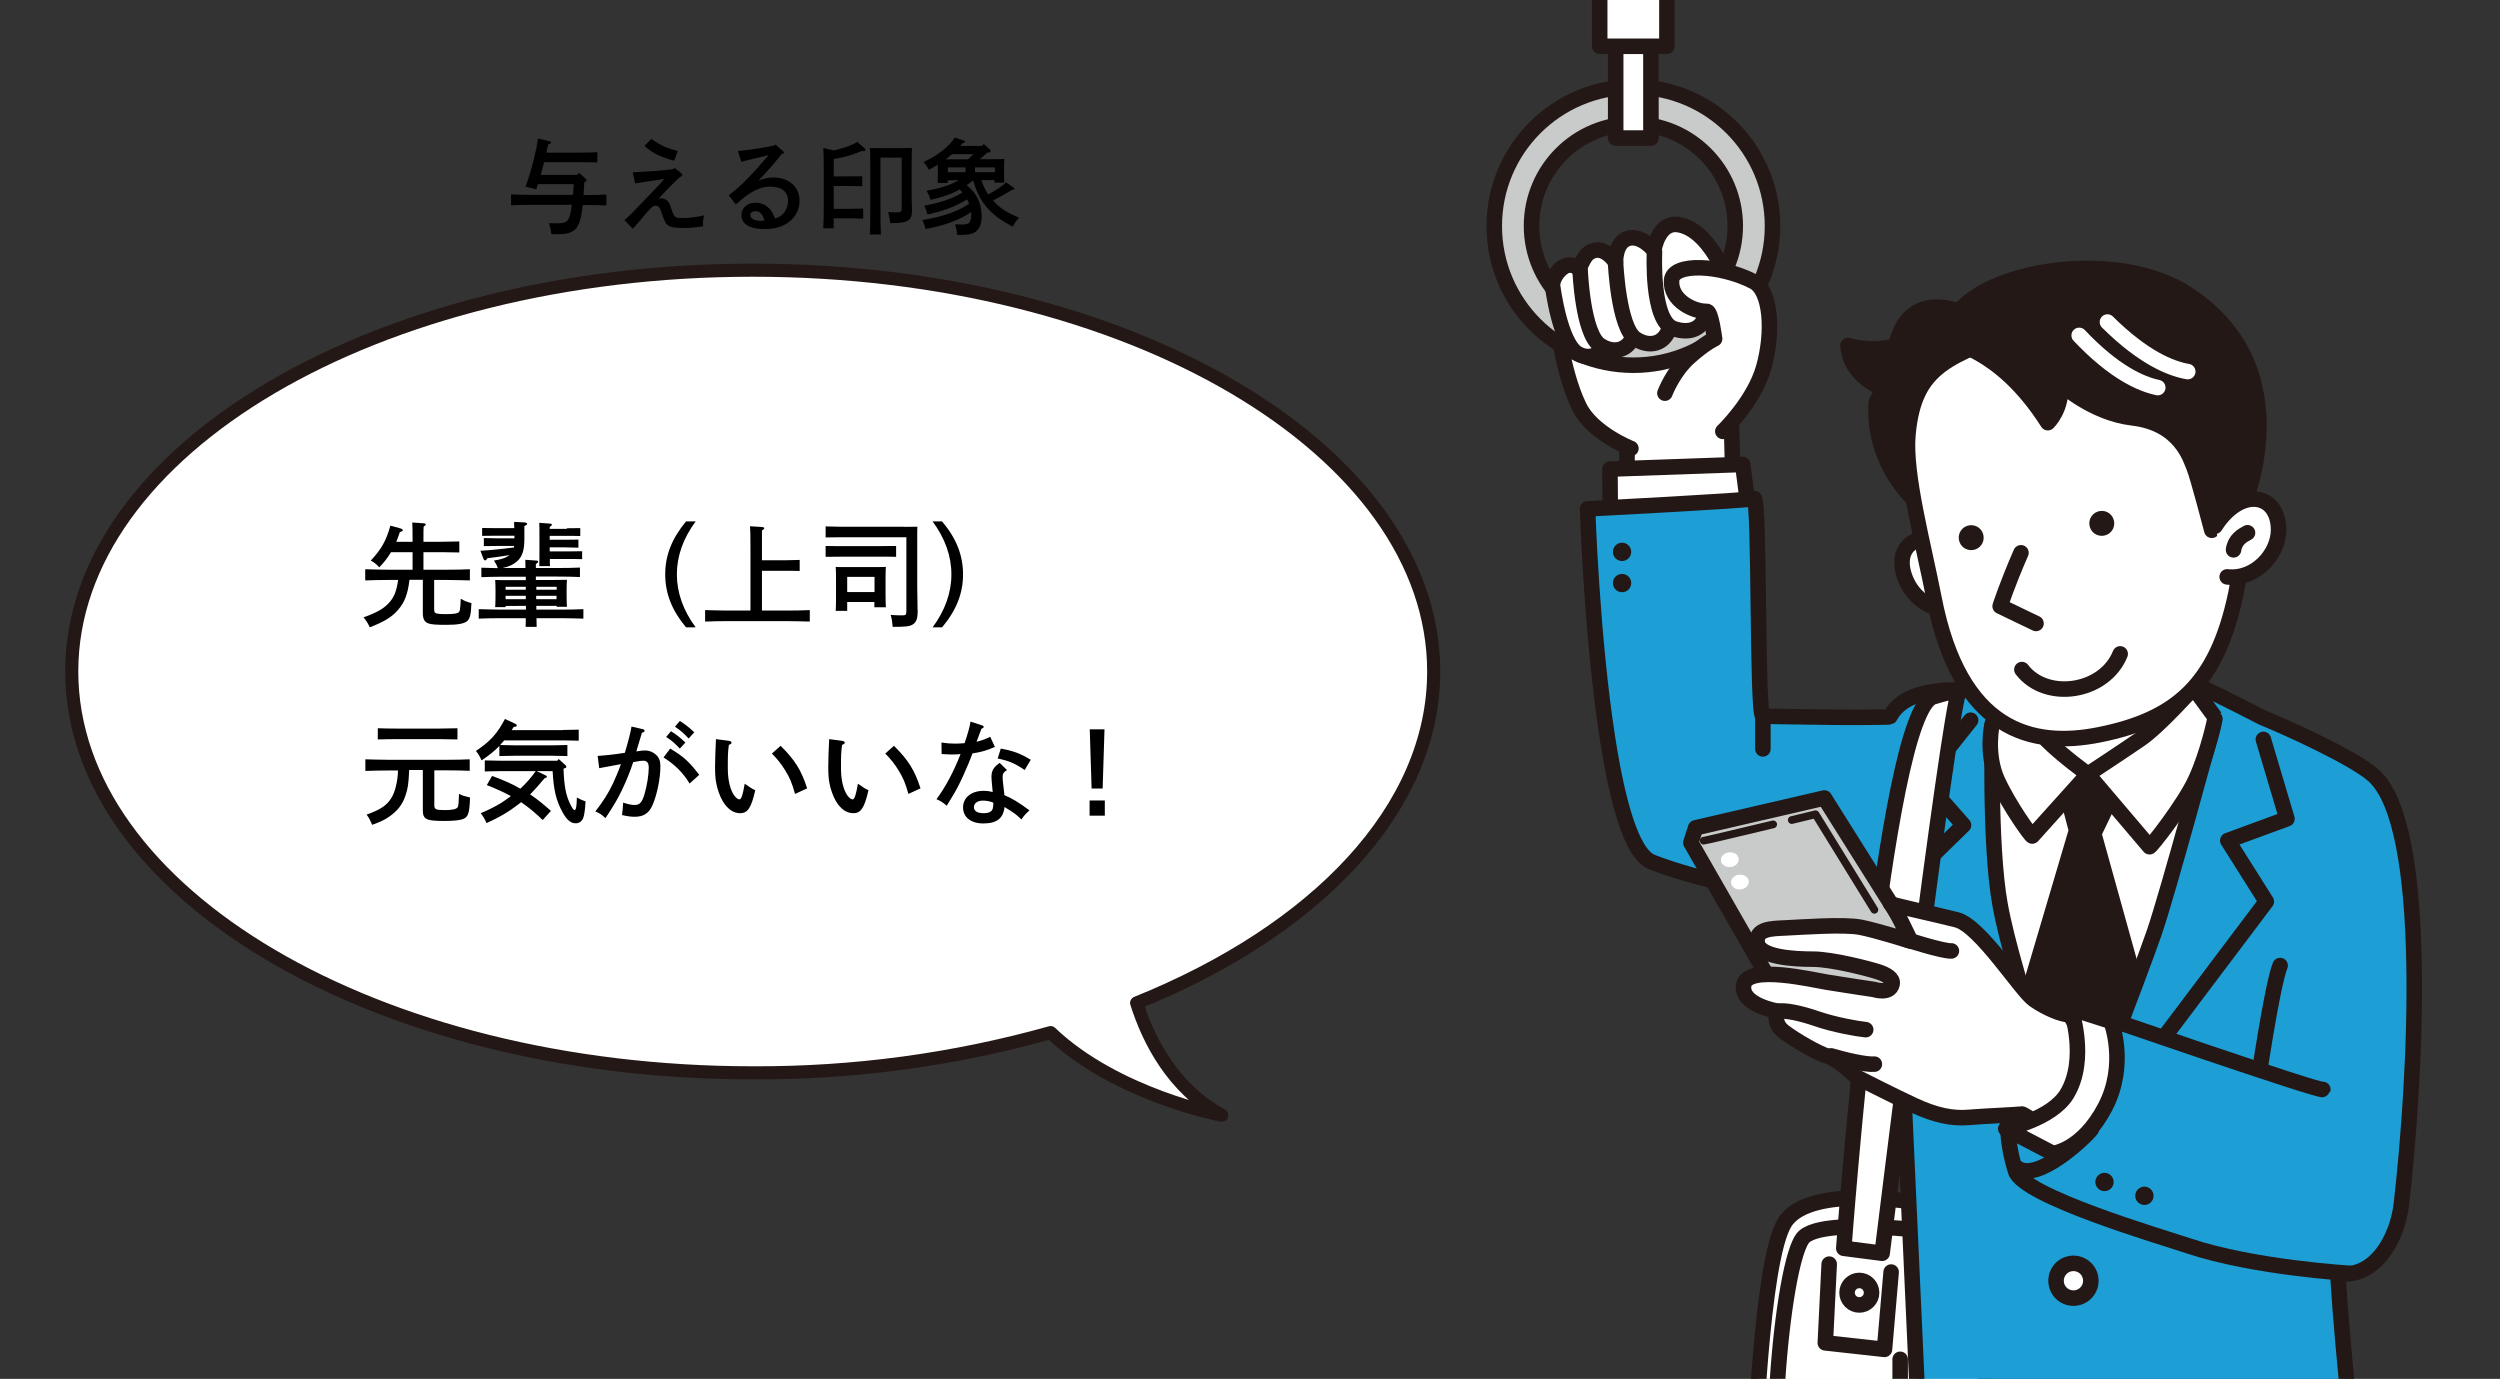<?xml version="1.0" encoding="utf-8"?>
<!-- Generator: Adobe Illustrator 26.0.3, SVG Export Plug-In . SVG Version: 6.00 Build 0)  -->
<svg version="1.1" id="レイヤー_1" xmlns="http://www.w3.org/2000/svg" xmlns:xlink="http://www.w3.org/1999/xlink" x="0px"
	 y="0px" viewBox="0 0 1610 888" style="enable-background:new 0 0 1610 888;" xml:space="preserve">
<rect x="0" y="0" width="1610" height="888" fill="#333333" stroke="none"/>
<style type="text/css">
	.st0{fill:#FFFFFF;stroke:#231815;stroke-width:8.44;stroke-linecap:round;stroke-linejoin:round;}
	.st1{fill:#FFFFFF;stroke:#231815;stroke-width:10;stroke-linecap:round;stroke-linejoin:round;stroke-miterlimit:10;}
	.st2{fill:#C9CACA;stroke:#231815;stroke-width:10;stroke-linecap:round;stroke-linejoin:round;stroke-miterlimit:10;}
	.st3{fill:#1D9FD6;stroke:#231815;stroke-width:10;stroke-linecap:round;stroke-linejoin:round;stroke-miterlimit:10;}
	.st4{fill:#FABE00;stroke:#231815;stroke-width:10;stroke-linecap:round;stroke-linejoin:round;stroke-miterlimit:10;}
	.st5{fill:none;stroke:#231815;stroke-width:10;stroke-linecap:round;stroke-linejoin:round;stroke-miterlimit:10;}
	.st6{fill:#231815;}
	.st7{fill:#231815;stroke:#231815;stroke-width:10;stroke-linecap:round;stroke-linejoin:round;stroke-miterlimit:10;}
	.st8{fill:none;stroke:#FFFFFF;stroke-width:10;stroke-linecap:round;stroke-linejoin:round;stroke-miterlimit:10;}
	.st9{fill:none;stroke:#231815;stroke-width:5;stroke-linecap:round;stroke-linejoin:round;stroke-miterlimit:10;}
	.st10{fill:#FFFFFF;}
	.st11{fill:none;}
</style>
<g id="レイヤー_2_00000061447833367632744990000008809115843753531325_">
	<g id="レイヤー_1-2">
		<path class="st0" d="M923.3,432.4c0-142.6-196.3-258.4-438.5-258.4S46.2,289.7,46.2,432.4s196.4,258.5,438.6,258.5
			c64.8,0.3,129.4-8.4,191.8-25.9c42.3,40.4,110.2,53.2,110.2,53.2c-31.6-17.3-47.2-48.3-54.8-72.3
			C847.5,599.3,923.3,521,923.3,432.4z"/>
	</g>
</g>
<g>
	<path d="M377.3,115.2c0.3,0.3,0.5,0.6,0.5,0.9c0,0.4-0.3,0.7-1.5,1.3c-0.2,2.7-0.3,5.4-0.5,8.2h1.5c4.2,0,9.8-0.1,13.2-0.3v7
		c-3.5-0.1-9.2-0.3-13.2-0.3h-2c-0.7,6.6-1.7,10.7-3.1,13.3c-1.6,2.9-3.7,4.3-7.5,5.1c-2.1,0.4-2.3,0.4-9.6,0.4
		c-0.4-3.1-0.7-4.4-1.5-7.1c3.5,0.1,3.5,0.1,4.3,0.1c5.7,0,7.3-0.7,8.5-3.4c0.8-1.8,1.4-4.5,1.9-8.5h-26c-3.7,0-9.6,0.1-13.2,0.3v-7
		c3.5,0.1,9.4,0.3,13.2,0.3H369c0.2-2.3,0.3-4.6,0.5-6.9h-23.1c-0.3,1.1-0.7,2.2-1,3.3l-7-1.7c1.1-2.4,3.9-11.5,5.4-17.7
		c1.5-6.2,1.9-8,2.7-13.3l7.5,1.8c0.5,0.1,0.9,0.5,0.9,0.9c0,0.4-0.2,0.5-1.1,0.8l-0.7,0.3c-0.4,1.5-0.5,1.7-1.1,4.8l-0.1,0.5h20.9
		c3.5,0,8.8-0.1,11.9-0.3v6.6c-3.1-0.1-8.4-0.2-11.9-0.2h-22.4c-0.7,2.8-1.4,5.5-2.1,8.2h23.5l1.1-1.3L377.3,115.2z"/>
	<path d="M402.1,141.7c3.7-3.1,3.7-3.1,11.4-11.2c10.6-11,11.4-11.8,14.3-15.3c-10.6,1.6-16.9,2.6-18.8,2.9l-1.5-7.1
		c13.1-0.7,16.5-1,25.1-1.9c0.9-0.2,1.1-0.3,1.9-0.9c0.6,0.5,1.1,0.8,1.3,1c2.8,2.1,3.6,2.9,3.6,3.5c0,0.3-0.2,0.6-0.7,0.9
		c-0.6,0.3-0.8,0.5-1.4,0.9c-0.5,0.5-0.5,0.5-1.7,1.6c-2.9,2.9-5.7,5.6-8.3,8.4c-1.7,1.9-1.9,2.1-3.3,3.5c0.9-0.3,1.3-0.3,1.9-0.3
		c1.8,0,3.5,0.9,4.5,2.3c0.7,0.9,0.9,1.3,2.4,5.8c1.5,4.2,2,4.6,6.6,4.6c4.8,0,8.2-0.4,14.1-1.7c-0.5,1.9-1,3.5-0.7,7
		c-5.8,0.9-8.4,1.1-12.3,1.1c-6.2,0-8.7-0.5-10.5-1.8c-1-0.8-1.4-1.5-2.3-3.5c-0.5-1.3-1.4-3.6-1.7-4.6c-1.2-3.5-1.9-4.4-3.8-4.4
		c-1.9,0-2.9,0.9-11.2,10.9c-1.7,1.9-2.1,2.5-3.5,3.9L402.1,141.7z M434.2,103.5c-8.8-2.3-13.9-4.8-19.1-9.5l4.3-4.6
		c5.7,4.1,9.8,6,17.1,7.8L434.2,103.5z"/>
	<path d="M475.2,97.2c5.7-0.3,16.9-2.1,23.3-3.5l0.9-0.6l4.8,4.2c0.5,0.5,0.7,0.7,0.7,0.9c0,0.4-0.3,0.6-0.9,0.8l-0.6,0.2
		c-5.6,7-8.5,10.3-15,17.2c3.9-1.6,6.2-2.1,9.6-2.1c10,0,16.9,6,16.9,14.9c0,5.2-2.1,9.8-6,13.1c-4.1,3.5-9.5,5.2-16.7,5.2
		c-9.4,0-14.7-3.2-14.7-9c0-4.6,3.9-8,9-8c3.9,0,7.7,1.9,10,5c0.9,1.3,1.4,2.3,2.6,5.2c2.6-0.8,3.9-1.5,5.3-3.1
		c1.9-2.1,3.1-5.1,3.1-8.2c0-5.9-4-9.2-11.4-9.2c-5.3,0-10.2,1.9-16.4,6.6c-1.7,1.3-3,2.3-5.8,4.9l-4.6-6
		c7.4-5.4,14.1-12.1,25.7-25.8c-5.3,1.3-6.1,1.5-9.2,2.2l-3.7,0.9c-1.1,0.3-3.9,0.9-4.7,1.2L475.2,97.2z M486.4,136
		c-1.9,0-3.2,1-3.2,2.5c0,2.2,2.7,3.7,6.8,3.7c0.8,0,0.9,0,2.3-0.2C491.1,137.6,489.3,136,486.4,136z"/>
	<path d="M537,96.9c5.2-1.3,10.5-2.7,15.1-5.5l4.8,4.2c0.3,0.3,0.5,0.5,0.5,0.8c0,0.8-0.5,0.9-2.5,0.9c-7.6,2.9-9.2,3.5-17.9,5.1
		c-0.1,2.9-0.1,5.7-0.1,8.5v2.7h9.1c2.7,0,6.8-0.1,9.3-0.1v6.4c-2.5-0.1-6.6-0.1-9.3-0.1h-9.1v14.7h9.8c2.7,0,6.8-0.1,9.2-0.2v6.5
		c-2.5-0.1-6.6-0.2-9.2-0.2h-9.8v6.4h-6.7c0.2-3.7,0.3-8.8,0.3-15.5v-20.6c0-8.6-0.1-14-0.3-15.6L537,96.9z M560.5,105.9
		c-0.1-8.5-0.1-8.5-0.3-10.6c2,0.1,3.3,0.1,6.9,0.1h13.6c3.5,0,4.8-0.1,6.6-0.1c-0.1,2.1-0.2,6.6-0.2,10.6v21l0.1,4.6
		c0,0.9,0,1.9,0.1,3v1.3c0,3.3-0.7,4.9-2.3,6c-2.1,1.4-4.6,1.9-10.8,1.9h-0.9c-0.1-1.7-0.5-3.5-1.3-7.2c2.1,0.2,2.9,0.3,4.8,0.3
		c3.5,0,3.9-0.3,3.9-2.8v-32.5H567v30.1c0,8.6,0.1,15.1,0.3,19.4h-7.1c0.2-4.4,0.3-10.8,0.3-19.4V105.9z"/>
	<path d="M626.7,116.2c-1.4,1.1-2.8,2.1-4.2,3.1c3.5,2.7,5.6,5.3,7.4,9c1.5,3.3,2.3,7,2.3,11.5c0,4.9-1.9,8.6-5.1,10.2
		c-1.9,0.9-4.8,1.3-9.2,1.3h-1.5c-0.3-3.3-0.3-3.3-1.3-6.9c1.9,0.1,2.7,0.2,3.8,0.2c2.5,0,3.8-0.2,4.6-0.7c1.3-0.7,2-2.7,2-5.8
		c0-0.5,0-1-0.1-1.5c-7.8,5.2-16.7,8.5-29.3,10.9c-1-3.4-1.1-3.5-2.1-5.8c7.2-1.2,11.8-2.3,17.9-4.4c5.1-1.9,8-3.3,12.2-6.1
		c-0.3-0.8-0.9-2.1-1.3-2.8c-7.5,4.6-15.4,7.6-25.5,9.7c-0.7-2.7-1.2-4-2.1-5.6c10.9-2.1,18.2-4.6,24.6-8.5L618,122
		c-5.4,3.1-11.2,5-18.7,6.7c-1-3.2-1.3-3.7-2.7-5.8c9.1-1.7,15.2-3.6,20.8-6.8h-7.1v1.7h-6.5c0.1-1.5,0.2-3.8,0.2-7V106
		c-1.8,1.1-3.7,2.2-5.8,3.3c-1.5-2.7-1.5-2.7-3.5-4.9c9.6-4.6,15.9-9.5,20.2-15.8l5.8,1.9c0.5,0.2,0.8,0.4,0.8,0.7
		c0,0.5-0.1,0.5-1.6,1l-1.6,1.8h14.1l1.1-1.3l3.7,3.3c0.5,0.4,0.7,0.9,0.7,1.3c0,0.7-0.3,0.9-2.2,1l-0.2,0.2c-2.2,2.1-3.1,2.9-4.6,4
		h8.6c2.9,0,5,0,7.3-0.1c-0.1,1.2-0.2,3.7-0.2,5.8v2.5c0,3.1,0.1,5.4,0.2,6.9h-6.4v-1.6h-8.4c1.1,3.2,2.5,6.4,4.4,9.2
		c2.3-1.3,4.6-2.5,6.8-4c1.7-1.2,3.3-2.4,4.8-3.7l4.7,3.3c0.5,0.3,0.6,0.5,0.6,0.7c0,0.5-0.3,0.7-1.6,0.8c-4.7,2.9-7.8,4.6-12.2,6.8
		c0.3,0.3,0.6,0.7,0.9,1c3.9,4.1,7.6,6.4,15.9,10.2c-2.4,2.5-2.6,2.7-4,5.7c-8.2-4.3-13.1-8-17.3-13.1c-3.8-4.6-6-9.2-8.4-16.9
		H626.7z M623.4,102.6c1.2-1,2.3-2.1,3.4-3.3h-13.7c-1.3,1.1-2.6,2.2-4,3.3H623.4z M621.8,107.8h-11.4v3.1h11.4V107.8z M640.7,110.9
		v-3.1h-12.8v3.1H640.7z"/>
</g>
<g>
	<path d="M279.6,392.4c0,1.8,0.4,2.4,1.7,2.7c1.3,0.3,2.8,0.4,5.3,0.4c5.9,0,8.2-0.4,9-1.4c0.5-0.6,0.7-1.5,0.9-4.1
		c0.1-1.6,0.1-2.9,0.2-4.4c2.7,1.5,3.6,1.9,6.9,2.8c-0.3,7.4-0.9,10.1-2.9,11.7c-1.8,1.5-5.9,2.3-12.9,2.3c-6.9,0-9.9-0.2-11.9-0.9
		c-2.5-0.9-3.6-2.8-3.6-6.7v-21.4h-8.6c-1.1,9.2-3.1,14.4-7.2,19.2c-3.9,4.6-8.8,7.7-18.4,11.4c-1.2-2.8-2.5-4.7-4-6.4
		c9.1-3.3,13.3-5.8,16.8-9.8c3.1-3.6,4.5-7.4,5.5-14.3h-6.6c-4,0-10.6,0.1-14.6,0.3v-7.2c3.8,0.1,10.4,0.3,14.6,0.3h15.9v-11.3
		h-13.9c-2.2,3.7-4.7,6.9-7.6,9.8c-1.4-1.8-3.1-3.1-5.4-4.4c6.9-7.4,10-13,12.6-22.5l6.5,1.8c0.9,0.3,1.5,0.7,1.5,1.2s0,0.5-1.9,1.2
		c-0.7,2.2-1.5,4.3-2.3,6.2h10.5v-1.5c0-5.8-0.1-8.8-0.2-10.9l7.4,0.5c0.8,0.1,1.3,0.3,1.3,0.7s-0.4,0.8-1.4,1.5
		c-0.1,1.7-0.1,3.6-0.1,8.2v1.5h11.5c3.5,0,8.5-0.1,11.6-0.2v7.1c-3.1-0.1-8.1-0.2-11.6-0.2h-11.5v11.3h15.4
		c4.6,0,10.8-0.1,14.5-0.3v7.2c-3.9-0.1-10.1-0.3-14.5-0.3h-8.5V392.4z"/>
	<path d="M325.6,390.3v0.7h-6.7c0.1-1.5,0.2-4.2,0.2-6.8v-4.3c0-2.3-0.1-5.1-0.2-6.4c2.6,0.1,4.8,0.1,8,0.1h11.7v-2.2h-14.1
		c-4,0-10.6,0.1-14.5,0.3v-6.1c2.7,0.1,6.9,0.2,10.6,0.3c-0.7-2-1.2-2.9-2.5-4.9c4.4-0.7,7.1-1.5,9.3-3c0.2-0.1,0.6-0.4,0.8-0.5
		c-5.2,0.8-9.8,1.5-14.3,2c-0.6,1-1,1.4-1.5,1.4c-0.4,0-0.8-0.4-1-0.9l-2-5.3c7-0.4,13.4-1.1,21.5-2.1c0.1-0.4,0.1-0.7,0.2-1h-10.7
		c-2.4,0-6.5,0.1-8.8,0.1v-5.2c2.2,0.1,6,0.2,8.8,0.2h10.9V345h-12.1c-2.4,0-6.5,0.1-8.7,0.1v-5.1c2.1,0.1,5.9,0.1,8.7,0.1h12
		c-0.1-1-0.1-2.3-0.1-4l6.4,0.3c1.2,0.1,2,0.4,2,1c0,0.4-0.4,0.7-1.8,1.4v8.2c0,7.3-1.3,11.4-4.6,14.4c-2.6,2.2-4.8,3.4-9.5,4.4
		h14.8c0-2.6-0.1-4.2-0.1-5.3l7.1,0.5c0.7,0,1.2,0.3,1.2,0.7c0,0.4-0.4,0.9-1.5,1.5v2.6h13.9c4.6,0,10.8-0.1,14.5-0.3v6.1
		c-3.9-0.2-10.1-0.3-14.5-0.3h-13.9v2.2H357c3.3,0,5.5-0.1,8.1-0.1c-0.1,1.3-0.2,4.1-0.2,6.4v3.6c0,3.2,0.1,5.7,0.2,7.4h-6.6v-0.6
		h-13.1v2.4h15.8c4.6,0,10.8-0.1,14.5-0.3v6.1c-3.9-0.1-10.1-0.3-14.5-0.3h-15.7c0,2.3,0.1,4.3,0.1,5.6h-7.1
		c0.1-1.5,0.1-3.4,0.1-5.6h-15.8c-4,0-10.6,0.1-14.5,0.3v-6.1c3.8,0.1,10.4,0.3,14.5,0.3h15.9v-2.4H325.6z M338.6,377.9h-13v1.9h13
		V377.9z M325.6,383.7v2.2h13v-2.2H325.6z M358.5,379.8v-1.9h-13.1v1.9H358.5z M345.3,385.9h13.1v-2.2h-13.1V385.9z M365,340.2
		c2.8,0,6.5-0.1,8.7-0.1v5.1c-2.2-0.1-6.3-0.1-8.7-0.1h-11v2.5h9.7c2.8,0,6.6-0.1,8.8-0.1v5.2c-2.2-0.1-6.3-0.2-8.8-0.2H354v2.6
		h12.1c2.8,0,6.6-0.1,8.8-0.1v5.1c-2.3-0.1-6.3-0.1-8.8-0.1h-12c0,1.9,0,3.4,0.1,4.6h-6.9c0.1-2.6,0.1-5.9,0.1-10.7v-6.3
		c0-5.8,0-8.9-0.1-10.9l6.9,0.5c0.8,0,1.2,0.3,1.2,0.7s-0.4,0.8-1.4,1.5v1.2H365z"/>
	<path d="M448,335.8c-8,10.8-12.1,22.3-12.1,34.1c0,11.7,4.1,23.3,12.1,34.1h-6.2c-9.1-10.9-13.4-21.8-13.4-34.1
		c0-12.3,4.3-23.1,13.4-34.1H448z"/>
	<path d="M483.3,352c0-7.2-0.1-11-0.3-13.1l7.9,0.5c0.8,0.1,1.3,0.4,1.3,0.7c0,0.4-0.4,0.9-1.5,1.5v19.2h15.5c2.8,0,6.6-0.1,8.8-0.2
		v7.1c-2.3-0.1-6.3-0.1-8.8-0.1h-15.5v25.6H507c4.6,0,10.8-0.1,14.5-0.3v7.4c-3.9-0.1-10.1-0.3-14.5-0.3h-38.4
		c-4,0-10.6,0.1-14.5,0.3v-7.4c3.8,0.1,10.4,0.3,14.5,0.3h14.7V352z"/>
	<path d="M577.1,358.6c-2.6-0.1-7.4-0.1-10.1-0.1h-25.1c-3.1,0-7.2,0.1-10.2,0.1v-7c2.8,0.1,6.9,0.1,10.2,0.1H567
		c2.9,0,7.7-0.1,10.1-0.1V358.6z M582.3,339.3c6.4-0.1,6.4-0.1,8.5-0.1c-0.1,1.3-0.1,4.1-0.1,6.5v31.9c0,3,0.1,6.7,0.2,14.6
		c0,0.1,0.1,0.3,0.1,1.2c0,4.8-0.8,7-2.8,8.5c-2.1,1.5-4.5,1.8-13.3,1.8c-0.3-3.6-0.6-5.2-1.3-7.7c3.1,0.2,4.8,0.3,7.1,0.3
		c2.7,0,3-0.3,3-3V346h-43.2c-2.4,0-6.5,0.1-8.8,0.1v-7.1c2.2,0.1,6,0.2,8.8,0.2H582.3z M545.6,387.6v5.8h-7.4
		c0.1-1.8,0.2-4.2,0.2-7.7v-14.1c0-2.3-0.1-5.2-0.2-6.5c1.6,0.1,3.1,0.1,5.3,0.1h21.7c2.2,0,3.6-0.1,5.3-0.1
		c-0.1,1.3-0.2,4.2-0.2,6.5v11.9c0,3.4,0.1,5.9,0.2,7.6h-7.4v-3.4H545.6z M563.2,371.5h-17.6v9.8h17.6V371.5z"/>
	<path d="M600.6,404c8-10.8,12.1-22.3,12.1-34.1c0-11.7-4.1-23.3-12.1-34.1h6.1c9.2,10.9,13.5,21.8,13.5,34.1
		c0,12.3-4.3,23.1-13.5,34.1H600.6z"/>
	<path d="M263.5,496.1c-0.4,8.9-0.8,11.6-2.4,16.3c-1.9,5.7-5.1,9.8-10.4,13.5c-2.8,2-5.4,3.2-11,5.3c-1.2-2.8-2-4.4-3.6-6.6
		c8.3-3,12-5.3,15-9.3c2.1-2.8,3.4-6.2,4.4-11.3c0.4-2.3,0.7-4.3,0.8-7.8h-6.5c-4,0-10.6,0.1-14.5,0.3V489
		c3.8,0.1,10.4,0.3,14.5,0.3H288c4.6,0,10.8-0.1,14.5-0.3v7.4c-3.9-0.2-10.1-0.3-14.5-0.3h-8.3v22.5c0,2.6,1,3.1,6.8,3.1
		c4.9,0,7.4-0.6,8.2-1.8c0.7-0.9,0.7-4.3,0.8-6.6l0.1-2c2.6,1.2,2.6,1.2,7.1,2.3c-0.3,9.6-1.1,12.2-3.9,13.6c-2,1-6.3,1.5-12.6,1.5
		c-11.7,0-13.9-1-13.9-6.9v-25.9H263.5z M294.6,476.2c-3.1-0.1-8.3-0.2-11.7-0.2H255c-3.8,0-8.5,0.1-11.7,0.2V469
		c3.1,0.1,7.9,0.2,11.7,0.2h27.9c3.4,0,8.5-0.1,11.7-0.2V476.2z"/>
	<path d="M362.5,470.1c3,0,7.5-0.1,10.2-0.2v7.1c-2.7-0.1-7.2-0.2-10.2-0.2h-37.8c-0.8,1-1.7,2-2.6,3c2.8,0.1,6.6,0.2,9.6,0.2h23.6
		c2.9,0,7.7-0.1,10.1-0.2v7.1c-2.7-0.1-7.4-0.2-10.1-0.2h-23.6c-3.1,0-7.1,0.1-10.1,0.2v-6.5c-3.3,3.4-6.8,6.2-11.5,9.3l-0.7-1.6
		c-1.2-2.3-1.5-2.7-2.9-4.5c9.1-6.1,13.6-10.9,18.7-20.6l6.6,3.1c0.7,0.3,1,0.7,1,1.1c0,0.6-0.2,0.7-2,1c-0.4,0.7-0.9,1.4-1.3,2
		H362.5z M359.8,488.8l4.4,4c0.3,0.3,0.5,0.7,0.5,1c0,0.6-0.2,0.8-1.8,1.2c0.4,11.1,1.5,17.1,4.3,22.8c1.2,2.5,2.2,3.9,2.8,3.9
		c0.9,0,1.4-2.2,1.5-8.1c2.5,1.3,3.5,1.8,5.6,2.5c-0.3,5.3-0.8,8.8-1.5,10.7c-0.9,2.2-2.6,3.4-5,3.4c-3,0-5.7-2.3-8.3-7.1
		c-4.1-7.4-5.8-14.4-6.4-26.5h-10.3l5.7,2.7c0.7,0.3,0.9,0.6,0.9,0.9c0,0.5-0.4,0.7-1.5,1c-3.9,4.6-6.6,7.7-9.3,10.4
		c4.7,3.1,9.1,6.8,13.4,10.6l-5.3,5.9c-4.3-4.2-8.9-8.1-13.9-11.5c-0.6,0.4-1.2,0.9-1.9,1.5c-6.5,5-11.9,8.1-20.4,12
		c-0.8-2.1-2-4.2-3.7-6.4c4.7-2,9.3-4.2,13.6-6.9c2-1.3,3.9-2.7,5.8-4.1c-5-2.8-10.2-5-15.5-7.1l3.4-5.9c6.2,2.3,12.4,4.8,18.2,8.2
		c3.7-3.4,7-7.2,9.9-11.3h-22.6c-3.1,0-7.4,0.1-10.2,0.2v-7.1c2.8,0.1,7.1,0.2,10.2,0.2h36.5L359.8,488.8z"/>
	<path d="M414,469.6c0.7,0.1,1.1,0.6,1.1,1c0,0.6-0.4,0.9-1.7,1.3c-2.5,8.3-2.5,8.3-3.6,12c0.3,0,0.4,0,0.8-0.1
		c2.1-0.4,3.6-0.5,5-0.5c2.5,0,5,1,6.9,2.8c1.9,1.8,2.8,3.9,2.8,7.3c0,7.8-2.1,18.2-5,24.9c-2.3,5.4-5.8,7.7-11.5,7.7
		c-2.6,0-4.6-0.3-8.2-1.1c0.3-2,0.6-5.9,0.7-8c3.5,1.1,5.5,1.5,7.5,1.5c3.2,0,4.7-1.7,6.3-7.1c1.6-5.4,2.7-12.5,2.7-16.9
		c0-3.1-1.1-4.5-3.4-4.5c-1.2,0-2.4,0.1-6.6,0.9c-1.9,5.8-4.2,11.6-7.5,18.5c-2.8,5.6-4.5,8.7-10.4,17.6c-2.2-2.2-3.9-3.3-6.5-4.3
		c5.5-7.2,8-11.2,11.2-17.7c1.5-3.1,4.2-9.6,5.3-12.8c-4.3,0.8-9,1.7-14,2.6l-1-7.9c4.7-0.3,10.8-0.9,17.5-2
		c2-6.5,3.8-13.5,4.3-16.9L414,469.6z M431.6,482.1c8.5,5,12.3,8.5,18.7,16.9l-6.2,5.6c-4.2-7-9.6-12.3-16.8-16.8L431.6,482.1z
		 M432.1,470.9c3.4,2.1,5.7,3.9,9.3,7.3l-3.6,3.9c-3.4-3.6-5-5-8.8-7.5L432.1,470.9z M437.8,464.3c3.4,2.1,5.7,3.9,9.3,7.3l-3.6,4
		c-3.4-3.6-5-5-8.8-7.6L437.8,464.3z"/>
	<path d="M469.5,477.1c0.9,0.1,1.6,0.6,1.6,1.2c0,0.6-0.4,0.9-1.7,1.4c-0.6,4.4-0.7,6.6-0.7,14.6c0,6.9,1,12.1,3.1,16.3
		c1.2,2.4,3.1,4.2,4.4,4.2c1.2,0,2.1-2.6,3.4-10.1c4,2.8,4.5,3.1,6.8,4.2c-2.6,11.4-4.9,14.8-9.8,14.8c-4.3,0-8.2-2.7-11.3-8
		c-1.8-3.1-3.4-7.7-4.1-11.7c-0.5-2.7-0.7-5.8-0.7-10.7c0-3.6,0.3-12,0.5-15.3c0.1-1.3,0.1-1.3,0.1-2L469.5,477.1z M502.7,480.3
		c9,8.9,13.3,15.5,17.1,27.4l-7.8,3.6c-1.9-6.9-3.4-10.5-6.4-15.3c-2.6-4.2-5.1-7.3-8.5-10.7L502.7,480.3z"/>
	<path d="M542.4,477.1c0.9,0.1,1.6,0.6,1.6,1.2c0,0.6-0.4,0.9-1.7,1.4c-0.6,4.4-0.7,6.6-0.7,14.6c0,6.9,1,12.1,3.1,16.3
		c1.2,2.4,3.1,4.2,4.4,4.2c1.2,0,2.1-2.6,3.4-10.1c4,2.8,4.5,3.1,6.8,4.2c-2.6,11.4-4.9,14.8-9.8,14.8c-4.3,0-8.2-2.7-11.3-8
		c-1.8-3.1-3.4-7.7-4.1-11.7c-0.5-2.7-0.7-5.8-0.7-10.7c0-3.6,0.3-12,0.5-15.3c0.1-1.3,0.1-1.3,0.1-2L542.4,477.1z M575.7,480.3
		c9,8.9,13.3,15.5,17.1,27.4l-7.8,3.6c-1.9-6.9-3.4-10.5-6.4-15.3c-2.6-4.2-5.1-7.3-8.5-10.7L575.7,480.3z"/>
	<path d="M632.6,467.2c0.6,0.2,0.9,0.5,0.9,0.9c0,0.5-0.4,0.8-1.5,1.3c-1.8,4.7-2.6,7.2-3.1,8.3c3.6-0.9,6.3-1.9,8.8-3.2l3,6.5
		c-5.1,2.3-8.7,3.3-14.4,4.2c-1.3,3.6-3.6,9.1-6.2,14.8c-2.6,5.6-4.2,8.8-7.2,13.6c-1.5,2.5-2.6,4.2-3.2,5.3
		c-2.7-2.3-3.9-3.1-6.6-4.2c5.9-8,11.2-18,15.5-29.1c-1.5,0.2-2.8,0.3-5.1,0.3c-2,0-3.6-0.1-7.1-0.3l-0.1-7.4
		c3.5,0.5,5.8,0.7,8.8,0.7c2,0,3.3-0.1,6.1-0.3c2.1-6.2,3.5-11.2,3.8-13.9L632.6,467.2z M648.5,495.9c-2.3,1.5-2.8,2.4-2.8,4.6
		c0,1.5,0.1,2.5,0.5,5.9c0.2,1.5,0.3,2,0.5,4.2c0.1,0.9,0.1,0.9,0.1,1.5c4.6,1.8,9.4,4.7,16.2,9.8c-2.1,1.8-3.4,3.1-5.2,5.8
		c-4-3.7-4.4-4-10.9-8c-0.7,7.2-4.9,10.6-13.6,10.6c-8,0-13.1-4-13.1-10.3s5.3-10.7,13.1-10.7c2.3,0,3.9,0.2,6,0.8
		c-0.2-1.8-0.2-2.3-0.4-4.2c-0.2-1.7-0.4-4.7-0.4-5.6c0-4,1.4-6.3,5.3-9L648.5,495.9z M632.9,515.6c-3.4,0-5.7,1.7-5.7,4.2
		c0,2.5,2.2,3.9,6.4,3.9c2.6,0,4.5-0.7,5.3-2c0.6-0.9,0.8-2.4,0.8-4.8C637.2,515.9,635.1,515.6,632.9,515.6z M644.5,482.1
		c8.2,1.5,12.3,3,19.3,7.2l-3.9,6.6c-6.3-4.3-10.5-6.1-17.4-7.4L644.5,482.1z"/>
	<path d="M711.5,515.5v9.8h-9.8v-9.8H711.5z M711.3,469.7l-1.2,38.1H703l-1.2-38.1H711.3z"/>
</g>
<g>
	<g>
		<path class="st1" d="M1243.2,776c-2.5-0.8-77.6-15-93.9,11.4c-15.3,24.9-19.5,152.7-19.5,152.7l14.4,5.1c0,0,85.4,7.6,82.9,5.9
			C1224.6,949.4,1243.2,776,1243.2,776z"/>
		<path class="st1" d="M1162,796.3c-15.2,13-27.9,175.9-9.3,180.2c18.6,4.2,126.9,16.1,123.5,14.4c-3.4-1.7,6.8-192.8,6.8-192.8
			S1179.7,781.1,1162,796.3z"/>
		<polygon class="st1" points="1114.6,253.3 1117.1,353.9 1047.8,355.6 1047.8,265.1 		"/>
		<path class="st1" d="M1050.3,288.8c0,0-25.1-9.8-33.4-27.1c-11.6-24.1-15-60.2-16.5-73.5c-1.9-17.1,11.6-20.4,15.9-15.3
			c2.5-1.7,3.1-8.6,8.9-11.1c8.4-3.7,15.2,7,15.2,7s-0.4-12.9,8.2-15.3c8.6-2.4,16.5,7.6,16.5,7.6s2.7-18,15.3-16.5
			c12.5,1.6,21.8,14.9,26.5,23.5c4.7,8.6,7.6,93.7,5.3,97.6"/>
		<g>
			<path class="st2" d="M1141.5,145.6c0,49.5-40.1,89.6-89.6,89.6s-89.6-40.1-89.6-89.6s40.1-89.6,89.6-89.6
				S1141.5,96.1,1141.5,145.6z M1051.9,79.9c-36.3,0-65.6,29.4-65.6,65.6s29.4,65.6,65.6,65.6s65.6-29.4,65.6-65.6
				S1088.1,79.9,1051.9,79.9z"/>
			<rect x="1040.5" y="4.4" class="st1" width="22.7" height="84.5"/>
			<rect x="1030.2" y="-58.1" class="st1" width="43.3" height="87.9"/>
		</g>
		<path class="st1" d="M1036.7,215.7c-2.1,10.8-11.3,17.3-20.6,12.1c-11.7-6.6-16.3-44.1-16.3-44.1c0-4.1,3.4-9.3,7.2-11.7"/>
		<path class="st1" d="M1017.6,174.1c0,0,1.6,40.8,12.8,48.2c8.8,5.9,18.8,3.5,21.8-7.1"/>
		<path class="st1" d="M1040.4,168.8c0,0,1.8,42,12.9,49.4c8.8,5.9,18.8,3.5,21.8-7.1"/>
		<path class="st1" d="M1065.5,162.3c0,0-2.3,44.5,12.5,49.4c11.1,3.7,19.4-0.6,20.6-10.6"/>
		<path class="st1" d="M1109.5,277.8c0,0,19.9-19,26.2-40.8c6.5-22.7,5-49.8-6.5-55.7c-21.2-10.9-51.8-12.4-52.7-0.8
			c-1,13.2,14.6,20.4,22.7,20c2.8-0.1,5,17.7,5,17.7s-5.6,2.3-16.2,11.7s-15.8,23.3-15.8,23.3"/>
		<polygon class="st1" points="1125.5,324.1 1037.1,341.1 1036.8,302.1 1122.3,299.1 		"/>
		<path class="st3" d="M1269.4,455.4c0,0-28.8,2.5-38.1,5.1c-10.7,2.9-90.4,0.6-96,0.8c-4,0.2-1.9-141.5-5.7-140.2
			s-107.2,6.6-107.2,6.6s2.6,82.3,12.9,148.1c6.3,40.2,15.4,74.3,28.6,79.4c58.2,22.7,181.9,36.4,181.9,36.4"/>
		<path class="st3" d="M1217.2,461.4c14.9-28.4,78.4-12.7,78.7-12.7c48.3-4.8,93.8-15,111-10.1c4.6,1.3,2.6-0.9,50.1,23.5
			c16.4,6.7,59,26,71.7,37.4c36.1,32.5,27.1,194.7,17.8,275.9c-2.7,23.3-17.8,48.5-41,44.6c3.6,57.2,11.7,128.2,13.5,131.9
			c2.3,4.6-85.8,12.6-153.2,14.6c-88.3,2.6-128.6-15.9-128.6-15.9s-10.2-224.6-10.9-240.2"/>
		<path class="st1" d="M1425.2,467.7c0,0-29,107.1-37.9,133c-8.9,25.8-51.7,137.2-51.7,137.2S1296.9,632,1288,582.3
			c-7-38.9-4.8-116.7-4.8-116.7L1425.2,467.7z"/>
		<path class="st1" d="M1380.4,390.7c0,0,6.2,55.8,24.9,75.6c18.7,19.8-1,22.1-1,22.1s-25.8,3.1-59.7,10.2
			c-39.2,8.1-36.1,2.5-36.1,2.5s-13.5,3.6-5.1-20.1c11.6-32.8-3.9-70.6-3.9-70.6"/>
		<path class="st1" d="M1324.1,824.8c0,6.2,5,11.2,11.2,11.2c6.2,0,11.2-5,11.2-11.2s-5-11.2-11.2-11.2
			C1329.1,813.6,1324.1,818.6,1324.1,824.8z"/>
		<path class="st4" d="M1453.8,699.2c0,0,9.4-64.7,14.6-77.4"/>
		<polyline class="st5" points="1457.6,476.2 1472.8,527.3 1434.7,541.3 1459.5,580.6 1393.5,668.2 		"/>
		<polyline class="st5" points="1269.1,463.8 1238.7,502 1264.5,531.4 1227.1,567.9 1280.4,663.1 		"/>
		<polygon class="st6" points="1323.2,501.1 1332.1,534.7 1299.8,643.9 1338.2,711.7 1377.6,623.3 1353.7,537.3 1370.8,501.7 		"/>
		<path class="st1" d="M1344.6,498.6l-35.8,39.8c-0.7,0.3-14.9-19.5-22.4-35.8c-7.8-16.9-3.6-36.9-3.2-37l17.2-22.6
			c0,0,8.6,24.4,17.8,33.7C1327.4,486.1,1344.6,498.6,1344.6,498.6z"/>
		<path class="st1" d="M1344.6,498.6l39.7,46.7c0.7,0.3,22.2-26.9,29.7-43.2c7.8-16.9,12.9-40.1,12.5-40.2l-13.9-19
			c0,0-21.9,24.8-34.3,33.2C1367.4,483.6,1344.6,498.6,1344.6,498.6z"/>
		<g>
			<path class="st1" d="M1243.9,346.6c-17.7-0.3-22.7,12.5-16.4,27.1c6.3,14.6,23.2,24.2,38.7,14.8"/>
			<path class="st7" d="M1220.9,222.7c-16.2,4.6-30.8-0.2-30.8-0.2c1,15.5,13.5,23.9,22.8,27.9c-0.1,1.1-4.5,7.5-4.6,8.7
				c-3.2,51.4,42.4,77.8,42.4,77.8l19.3-132.8C1269.9,204.1,1230.3,181.2,1220.9,222.7z"/>
			<path class="st1" d="M1228.7,280c-2.3,25.3,10,70.4,16.7,104.8c16.8,86.5,63.6,97,106.5,88.4c49.2-9.9,75.6-31.9,88-90.9
				c6.2-29.2,3.9-80.3-8.8-112.1c-12.6-31.8-78.8-78.7-127-59.6C1255.9,229.7,1232.8,234.3,1228.7,280z"/>
			<path class="st7" d="M1443.2,329.8c0,0,42.3-91-35-140.8c-51.4-33.1-153.4-11.1-153.4,28.1c0,5.2,32,4.9,64,55.1
				c0,0,9.5-8.8,8.2-25.1c0,0,20.2,18.9,46.3,22c30.9,3.6,37.2,26,39.7,32c2.5,6.1,11.4,40.4,11.4,40.4s15.8-18.7,24.2-17.5
				C1457,325.2,1443.2,329.8,1443.2,329.8"/>
			<path class="st1" d="M1426.5,338.9c16.4-25.7,40.7-21.4,40.9,2.1c0.1,15.9-15.1,32.6-33.1,30.5"/>
			<path class="st1" d="M1301.5,356c-9.3,21.3-13.4,34.4-13.4,34.4l23.1,11.1"/>
			<path class="st1" d="M1438.4,354.1c0.9-6.4,5.4-9.1,9-11"/>
			<path class="st8" d="M1357.2,207.4c23,22.8,40.6,30,51.7,31.9"/>
			<path class="st8" d="M1339,216c22.2,23.5,39.6,31.3,50.6,33.6"/>
			<path class="st1" d="M1302.1,431.2c15.6,20.5,53.2,15.1,63.3-10.1"/>
			<path class="st6" d="M1277,343.5c1.5,4.2-0.6,8.8-4.8,10.3c-4.2,1.5-8.8-0.6-10.3-4.8c-1.5-4.2,0.6-8.8,4.8-10.3
				C1270.9,337.2,1275.5,339.3,1277,343.5z"/>
			<path class="st6" d="M1361.1,334.3c1.5,4.2-0.6,8.8-4.8,10.3c-4.2,1.5-8.8-0.6-10.3-4.8c-1.5-4.2,0.6-8.8,4.8-10.3
				C1355,328,1359.6,330.1,1361.1,334.3z"/>
		</g>
		<path class="st1" d="M1261.6,444.9c-6.8,14.4-49.5,362.2-49.5,362.2l-24.7-3.2c0,0,25.4-345.8,57.7-355.2
			C1260.3,444.2,1261.6,444.9,1261.6,444.9z"/>
		<path class="st3" d="M1513,820c0,0-61.5-3.6-103.4-17.6c-18.9-6.3-106.6-32-111.6-48.2c-24.3-78.4,48.2-102.1,48.2-102.1
			s149,51.5,149.7,49.5"/>
		<path class="st3" d="M1299.4,752.3c12.7,8.9,42.3-18.6,47.4-25"/>
		<g>
			<polygon class="st2" points="1257.7,645.6 1174.9,513.9 1092,533.1 1088.9,542.7 1146.9,643.9 			"/>
			<path class="st9" d="M1153.9,528.1c8.9-2.1,15.3-3.7,15.3-3.7l37.9,61.5"/>
			<path class="st9" d="M1097.2,541.4c0.8,0,24.6-5.7,44.7-10.5"/>
			<path class="st10" d="M1119.7,553.9c-0.3,2.6-3.1,4.7-6.2,4.5c-3.1-0.1-5.5-2.4-5.2-5c0.3-2.6,3.1-4.7,6.2-4.5
				C1117.7,549,1120,551.2,1119.7,553.9z"/>
			<path class="st10" d="M1126.2,568.3c-0.3,2.6-3.1,4.7-6.2,4.5c-3.1-0.1-5.5-2.4-5.2-5c0.3-2.6,3.1-4.7,6.2-4.5
				C1124.2,563.4,1126.5,565.6,1126.2,568.3z"/>
			<path class="st1" d="M1332.7,653.5c-4.8,0-14.4-3.9-22.7-9.6c-8.3-5.7-34.5-47.5-49.7-51.5c-15.3-3.9-44-10-42.7-10.5
				c1.3-0.4,12.9,24.2,12.9,24.2s-21.6-6.8-32.1-8.9c-10.5-2.2-40.1,0-48.8,0.4c-8.7,0.4-19.2,0.4-17.9,9.6
				c1.3,9.2,23.1,10.5,35.8,10.5c12.6,0,36.7,6.4,41.9,8.1c5.2,1.7,10,4.2,9.1,8c-1.5,6.8-11.7,3.4-11.7,3.4s-22.2-3.3-30.4-4.7
				c-8.3-1.3-50.7-11.5-53.4,1.6c-2.6,13.1,21.8,17.1,21.8,17.1s-3.5,7.4,3.9,13.1c7.4,5.7,22.7,14.4,28.8,16.1
				c6.1,1.7,17.9,13.1,17.9,13.1s23.1,11.8,37.1,18.3c14,6.5,24.9,8.7,35.3,7.8c10.5-0.9,32.3-1.7,34-2.2
				c1.7-0.4,17.4,11.8,17.4,11.8s19.2-7.8,23.5-32.7C1347.1,671.8,1332.7,653.5,1332.7,653.5z"/>
			<path class="st5" d="M1144.8,651.3c4.4-0.9,14,0.9,25.3,4.8c11.3,3.9,26.2,6.5,31.4,7"/>
			<path class="st5" d="M1179.3,680c8.7,2.6,22.6,5.8,27.8,5.3"/>
			<path class="st5" d="M1227,604.9c0,0,24.5,7.9,29.7,7.5"/>
		</g>
		<path class="st1" d="M1333.5,649.5c0,0,11.4,32.4-2.5,55.2c-9.9,16.1-39.3,22.2-39.3,22.2l30.4,15.9c0,0,19-1.9,33.6-29.8
			s3.8-55.2,3.8-55.2L1333.5,649.5z"/>
		<path class="st6" d="M1361.2,761.2c0,3.3-2.7,5.9-5.9,5.9c-3.3,0-5.9-2.7-5.9-5.9c0-3.3,2.7-5.9,5.9-5.9
			C1358.5,755.3,1361.2,757.9,1361.2,761.2z"/>
		<ellipse class="st6" cx="1044.6" cy="355.4" rx="5.9" ry="5.9"/>
		<path class="st6" d="M1050.5,375.5c0,3.3-2.7,5.9-5.9,5.9c-3.3,0-5.9-2.7-5.9-5.9c0-3.3,2.7-5.9,5.9-5.9
			S1050.5,372.2,1050.5,375.5z"/>
		<circle class="st6" cx="1381" cy="770.1" r="5.9"/>
		<polyline class="st1" points="1178,814.1 1175.5,864.8 1213.6,869 1217.9,819.2 		"/>
		<line class="st5" x1="1223.7" y1="875.4" x2="1223.7" y2="970.1"/>
		<circle class="st5" cx="1197.4" cy="832.5" r="7.9"/>
		<line class="st5" x1="1135.3" y1="461.4" x2="1135.3" y2="482.3"/>
	</g>
	<rect x="917.9" y="-0.1" class="st11" width="689.3" height="914.6"/>
</g>
</svg>
